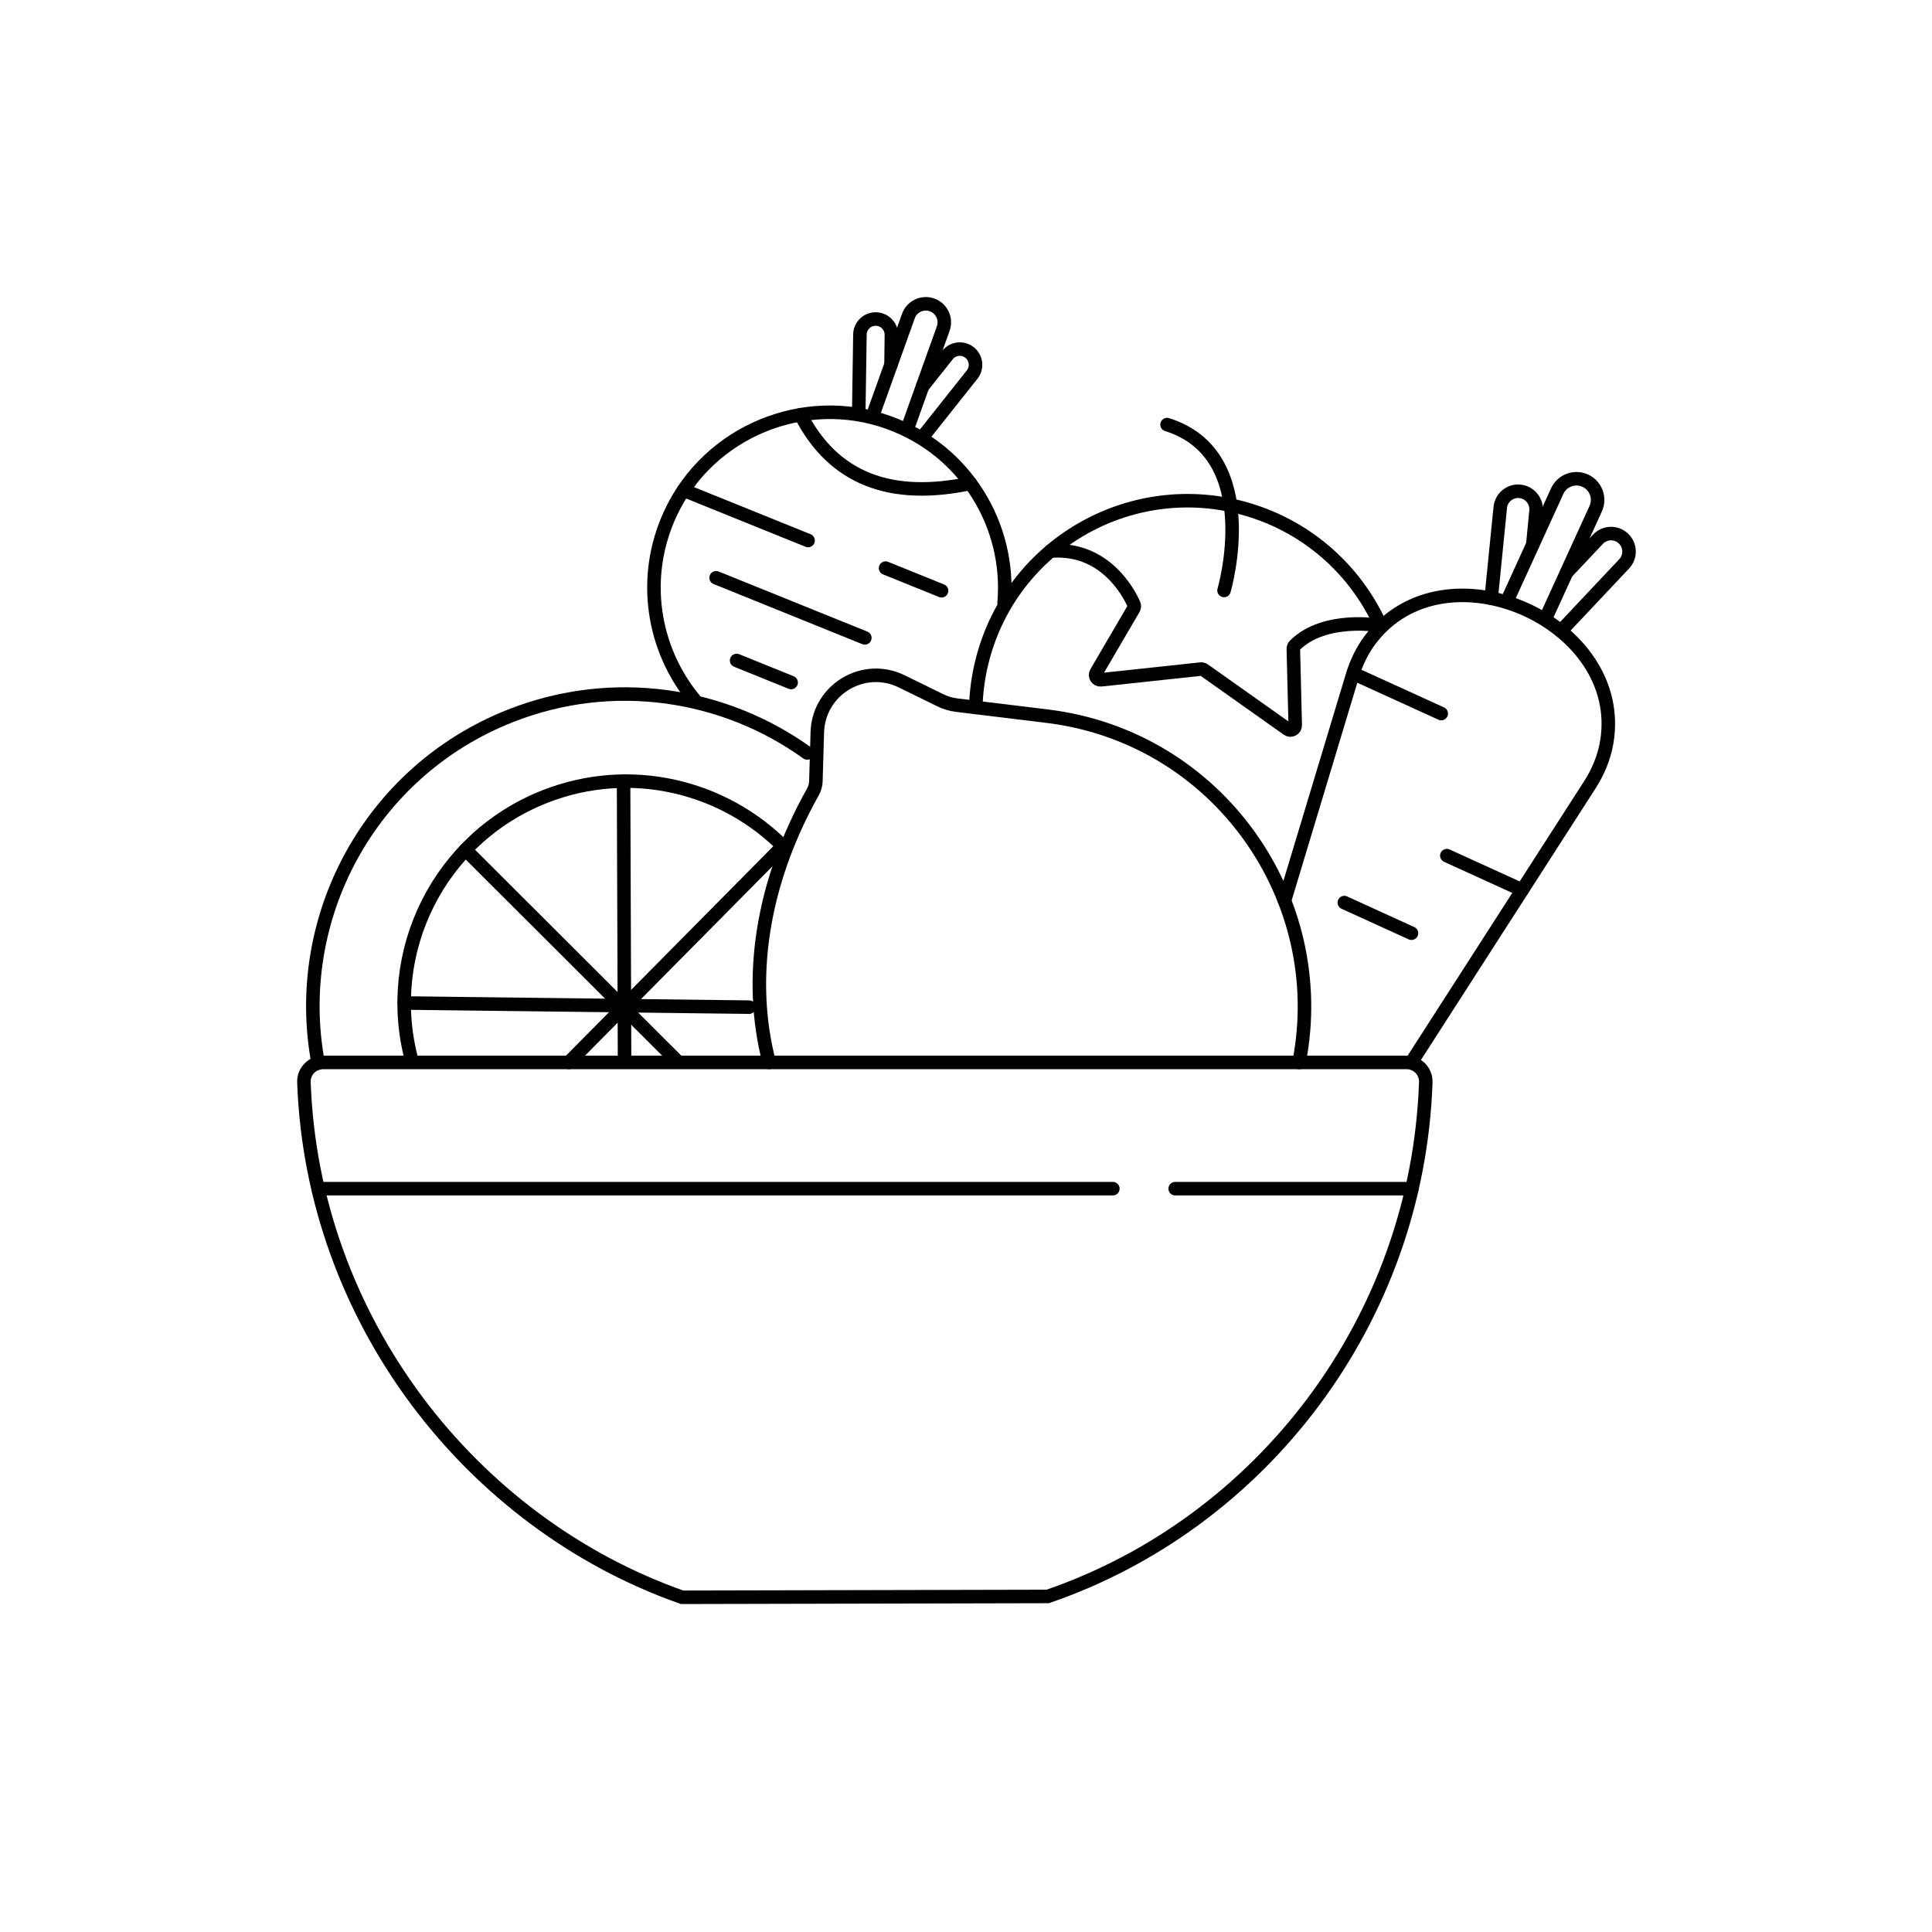 <svg xmlns="http://www.w3.org/2000/svg" xmlns:xlink="http://www.w3.org/1999/xlink" id="Layer_1" x="0px" y="0px" viewBox="0 0 1000 1000" style="enable-background:new 0 0 1000 1000;" xml:space="preserve">
<style type="text/css">
	.st0{fill:none;stroke:#010101;stroke-width:7;stroke-linecap:round;stroke-miterlimit:10;}
</style>
<path class="st0" d="M353.04,826.75c-109.93-38.72-191.4-144.32-195.73-266.6c-0.2-5.6,4.33-10.24,9.94-10.24h560.79  c5.6,0,10.13,4.63,9.94,10.23c-4.24,123.01-84.67,228.04-195.69,266.18L353.04,826.75z"></path>
<line class="st0" x1="576.01" y1="615.25" x2="165.49" y2="615.25"></line>
<line class="st0" x1="730.8" y1="615.25" x2="608.27" y2="615.25"></line>
<path class="st0" d="M505.06,366.18c0.21-8.39,1.39-16.89,3.63-25.36c15.46-58.54,75.46-93.45,133.99-77.99  c32.93,8.7,58.38,31.49,71.6,60.18"></path>
<path class="st0" d="M714.64,323.82c0,0-28.86-5.3-44.49,10.22c-0.48,0.48-0.74,1.15-0.72,1.83l0.98,39.46  c0.05,2.05-2.26,3.28-3.93,2.09l-43.28-30.66c-0.5-0.35-1.1-0.51-1.7-0.44l-51.66,5.54c-2.03,0.22-3.45-1.97-2.42-3.73l19.36-33.1  c0.4-0.69,0.46-1.52,0.13-2.25c-2.51-5.67-14.9-29.8-43.17-27.54"></path>
<path class="st0" d="M633.56,305.62c0,0,20.59-70.15-29.49-85.85"></path>
<path class="st0" d="M730.5,549.91l92.32-143.58c4.3-6.68,7.43-14.1,8.79-21.92c10.82-62.4-83.83-104.68-122.44-53.22  c-4.18,5.57-7.19,11.92-9.2,18.59l-35.12,116.45"></path>
<path class="st0" d="M810.86,296.35l16.25-17.24c3.52-3.74,9.41-3.92,13.15-0.39l0,0c3.74,3.52,3.92,9.41,0.39,13.15l-32.76,34.77"></path>
<path class="st0" d="M793.37,281.84l1.67-17.34c0.51-5.11-3.22-9.67-8.33-10.19l0,0c-5.11-0.51-9.67,3.22-10.18,8.33l-4.7,47.02"></path>
<path class="st0" d="M799.98,320.13l25.95-56.83c2.51-5.5,0.09-11.99-5.41-14.51h0c-5.5-2.51-11.99-0.09-14.51,5.41l-12.47,27.31  l-13.48,29.52"></path>
<path class="st0" d="M477.52,200l12.89-16.23c2.8-3.52,7.92-4.11,11.44-1.31l0,0c3.52,2.8,4.11,7.92,1.31,11.44l-26,32.73"></path>
<path class="st0" d="M461.2,188.63l0.18-15.24c0.07-4.5-3.52-8.2-8.02-8.26l0,0c-4.5-0.07-8.2,3.52-8.26,8.02l-0.63,41.34"></path>
<path class="st0" d="M469.79,221.53l18.43-51.47c1.78-4.98-0.81-10.46-5.79-12.25h0c-4.98-1.78-10.46,0.81-12.25,5.79l-8.86,24.73  l-9.58,26.74"></path>
<path class="st0" d="M676.88,577.83"></path>
<path class="st0" d="M704.46,590.41"></path>
<line class="st0" x1="787.89" y1="460.66" x2="748.88" y2="442.88"></line>
<line class="st0" x1="730.57" y1="483.03" x2="695.81" y2="467.18"></line>
<line class="st0" x1="745.98" y1="369.34" x2="700.5" y2="348.61"></line>
<path class="st0" d="M213.05,548.6c-14.84-55.62,14.11-114.73,68.97-136.3c44.26-17.4,92.81-5.42,124.11,26.55"></path>
<path class="st0" d="M213.05,548.6"></path>
<path class="st0" d="M323.56,633.98"></path>
<line class="st0" x1="322.76" y1="404.32" x2="323.27" y2="548.6"></line>
<line class="st0" x1="209.2" y1="519.15" x2="387.73" y2="521.3"></line>
<path class="st0" d="M244.8,600.03"></path>
<line class="st0" x1="405.4" y1="437.78" x2="294.41" y2="549.91"></line>
<path class="st0" d="M403.48,602.07"></path>
<line class="st0" x1="240.96" y1="439.86" x2="349.9" y2="548.6"></line>
<path class="st0" d="M465.28,597.74"></path>
<path class="st0" d="M164.67,550.26c-13.97-74.6,26.42-150.99,99.67-179.79c53.02-20.85,110.43-11.7,153.48,19.27"></path>
<path class="st0" d="M672.38,549.91c16.6-84.54-41.77-168.43-130.44-179.23l-46.75-5.7c-2.94-0.36-5.8-1.21-8.45-2.51l-20.01-9.8  c-19.81-9.71-43.04,4.3-43.69,26.36l-0.74,25.35c-0.06,1.94-0.6,3.84-1.55,5.53c-26.76,47.7-33.78,97.35-22.61,140"></path>
<path class="st0" d="M407.03,331.22"></path>
<path class="st0" d="M314.81,280.51"></path>
<path class="st0" d="M518.65,320.07"></path>
<path class="st0" d="M359.45,362.15c-21.62-26.06-27.89-63.37-12.33-96.63c19.71-42.12,69.02-62.58,112.78-46.84  c40,14.39,63.34,53.53,59.82,93.41"></path>
<path class="st0" d="M502.3,250.2c-41.17,8.75-70.91-2.34-87.91-35.54"></path>
<line class="st0" x1="487.35" y1="305.77" x2="458.38" y2="294.06"></line>
<line class="st0" x1="418.26" y1="279.77" x2="353.79" y2="253.71"></line>
<line class="st0" x1="447.64" y1="330.17" x2="370.66" y2="299.05"></line>
<line class="st0" x1="409.49" y1="353.27" x2="381.28" y2="341.86"></line>
</svg>